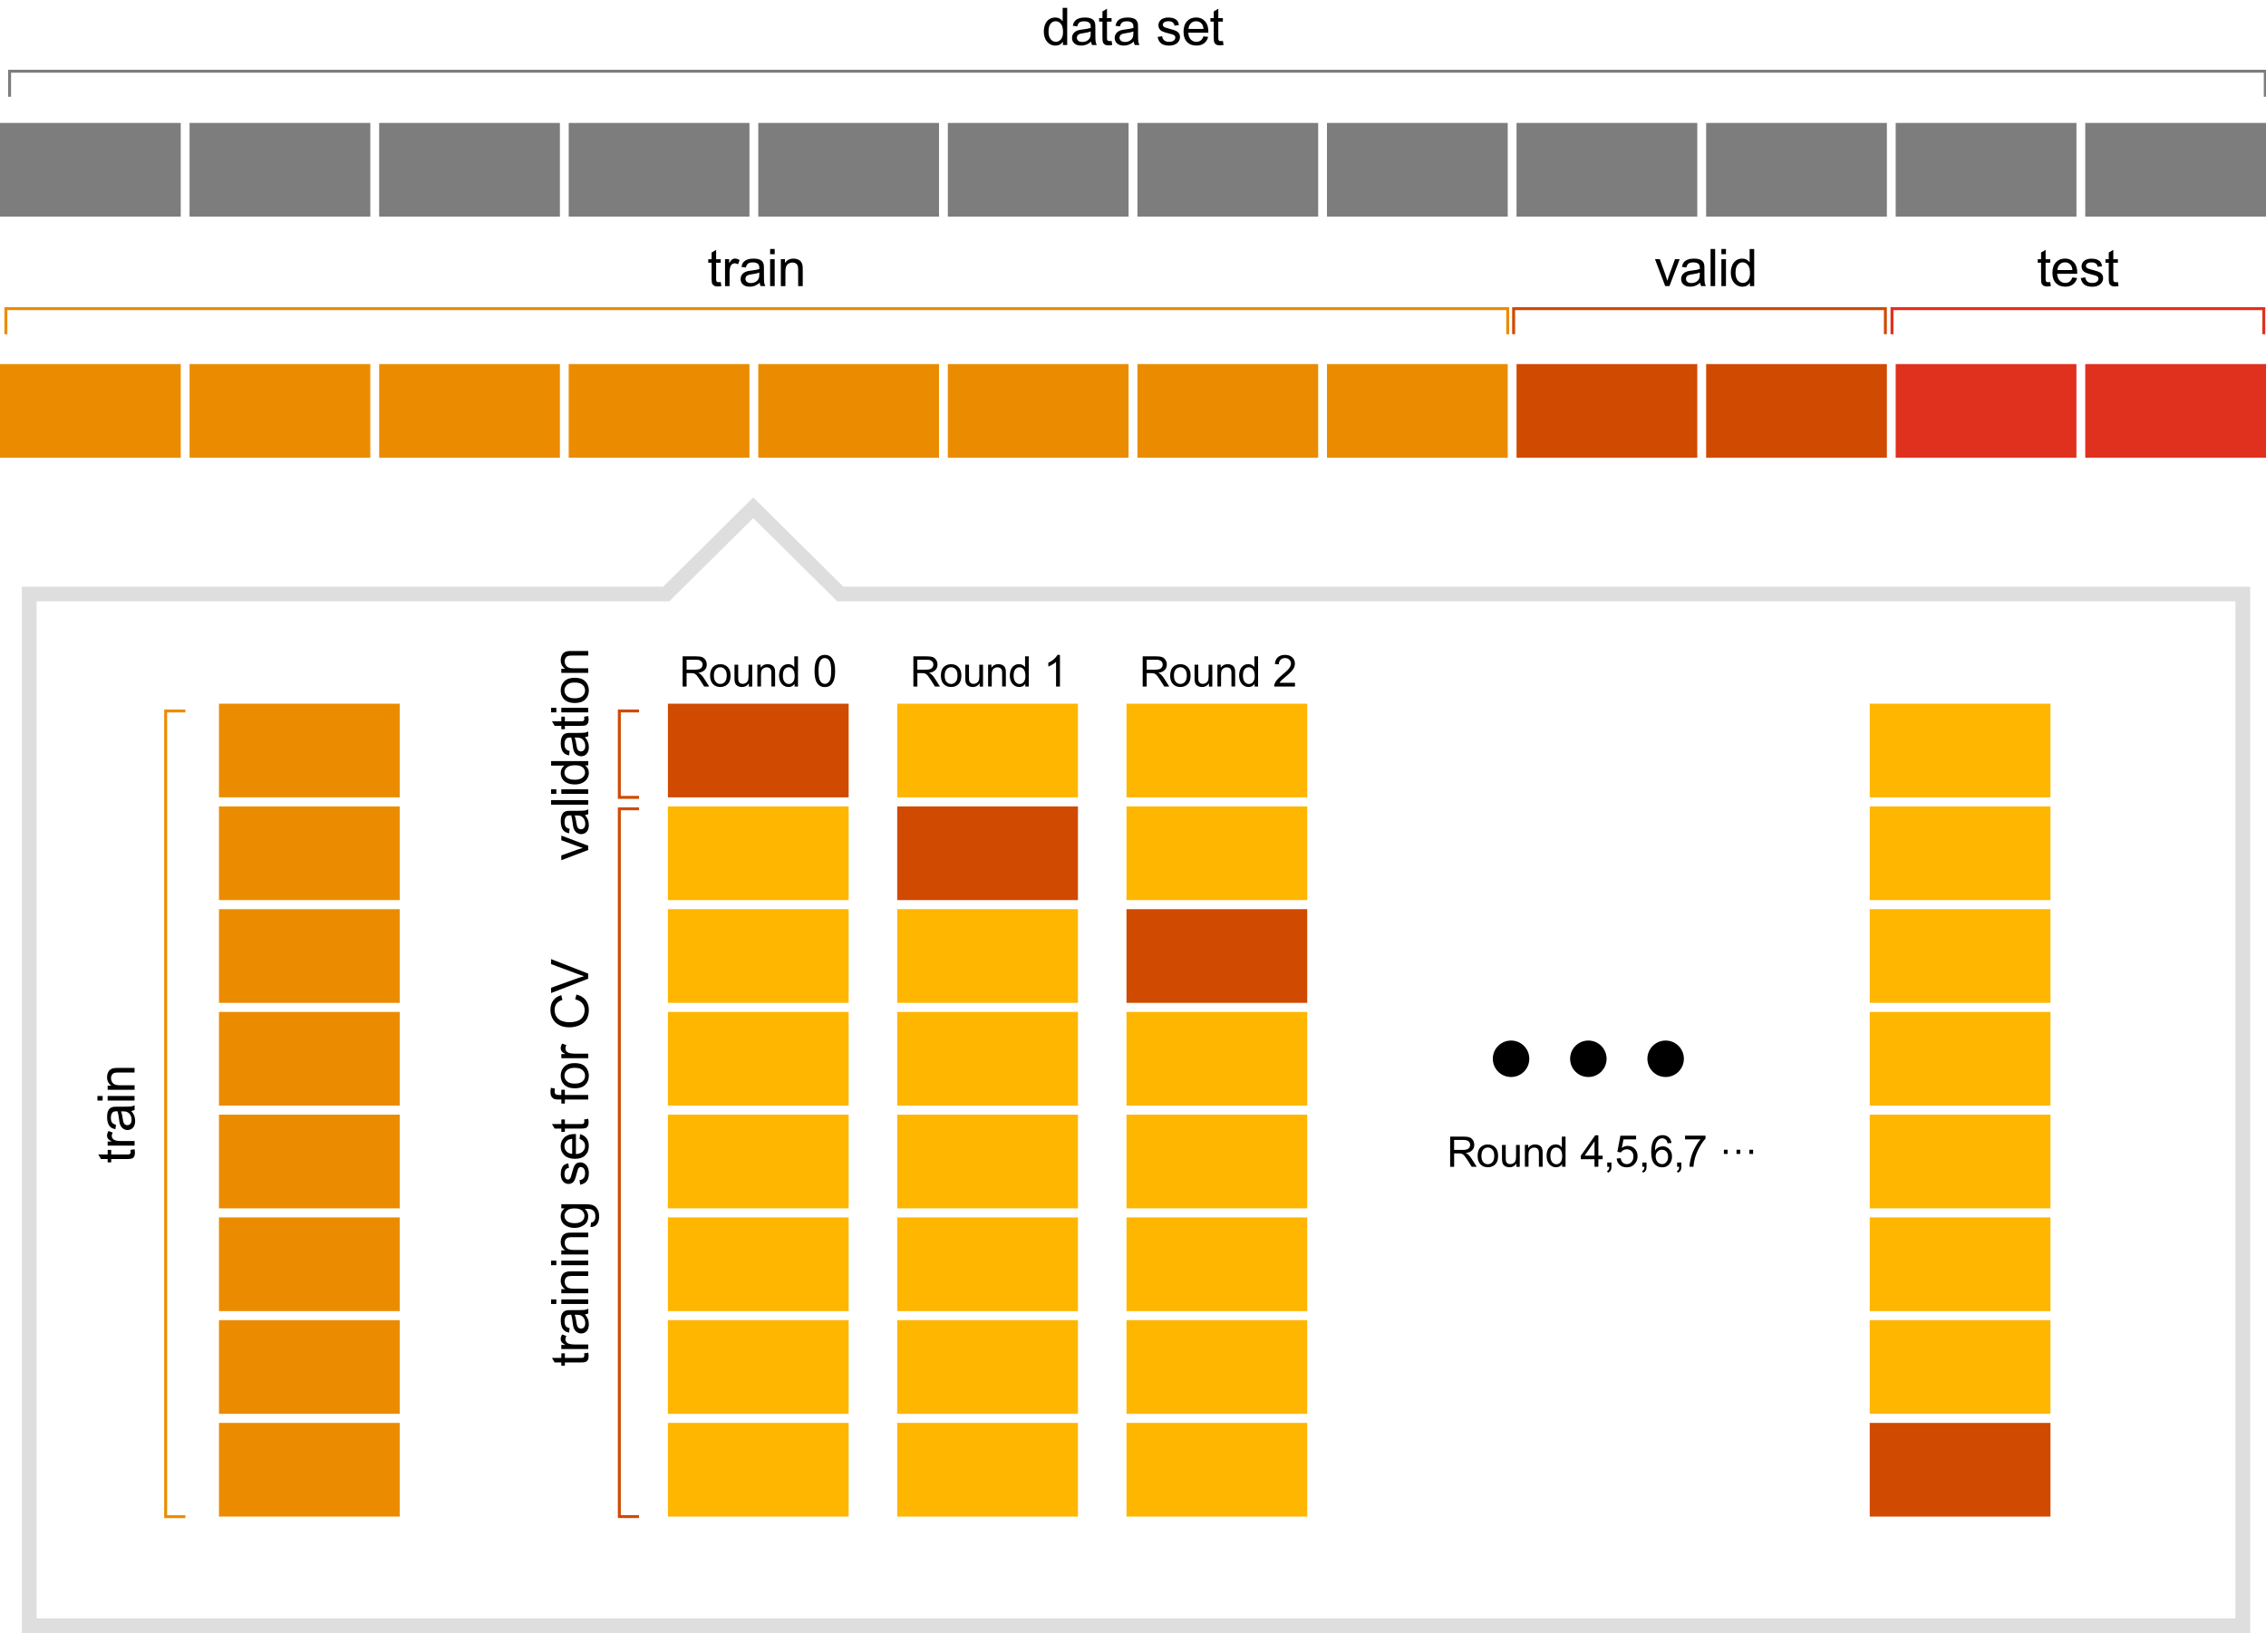 <?xml version="1.0" encoding="UTF-8"?><svg xmlns="http://www.w3.org/2000/svg" viewBox="0 0 769 560.8"><defs><style>.cls-1{fill:#eb8c00;}.cls-2{fill:#ffb600;}.cls-3{fill:#7d7d7d;}.cls-4{fill:#d04a02;}.cls-5{fill:#e0301e;}.cls-6{stroke:#dedede;stroke-width:5px;}.cls-6,.cls-7,.cls-8,.cls-9,.cls-10{fill:none;stroke-miterlimit:10;}.cls-7{stroke:#7d7d7d;}.cls-8{stroke:#eb8c00;}.cls-9{stroke:#d04a02;}.cls-10{stroke:#e0301e;}</style></defs><g id="_レイヤー_5"><polygon class="cls-6" points="761.13 201.63 285.17 201.63 255.62 172.36 226.08 201.63 9.92 201.63 9.92 551.82 761.13 551.82 761.13 201.63"/></g><g id="_レイヤー_8"><g><path d="m360.72,15.27v-1.15c-.58.91-1.43,1.36-2.55,1.36-.73,0-1.4-.2-2.01-.6-.61-.4-1.08-.96-1.42-1.68-.33-.72-.5-1.55-.5-2.48s.15-1.74.46-2.48c.3-.74.76-1.31,1.37-1.71.61-.4,1.29-.59,2.04-.59.55,0,1.04.12,1.47.35.43.23.78.53,1.05.91V2.67h1.54v12.6h-1.44Zm-4.89-4.56c0,1.17.25,2.04.74,2.62s1.07.87,1.75.87,1.25-.28,1.72-.83.71-1.4.71-2.53c0-1.25-.24-2.17-.72-2.75s-1.07-.88-1.78-.88-1.26.28-1.72.84c-.46.56-.69,1.45-.69,2.66Z"/><path d="m370.28,14.14c-.57.49-1.12.83-1.65,1.03-.53.2-1.1.3-1.71.3-1,0-1.77-.24-2.31-.73-.54-.49-.81-1.12-.81-1.88,0-.45.1-.86.3-1.22.2-.37.47-.67.8-.89.33-.22.7-.39,1.11-.51.3-.08.76-.16,1.38-.23,1.25-.15,2.17-.33,2.76-.53,0-.21,0-.35,0-.4,0-.63-.15-1.07-.44-1.33-.4-.35-.98-.52-1.76-.52-.73,0-1.27.13-1.61.38-.35.26-.6.71-.77,1.35l-1.51-.21c.14-.65.36-1.17.68-1.57.31-.4.77-.7,1.37-.92.6-.21,1.29-.32,2.07-.32s1.41.09,1.9.27.84.41,1.08.69c.23.28.39.63.48,1.05.05.26.08.74.08,1.43v2.06c0,1.44.03,2.35.1,2.73.07.38.2.75.39,1.1h-1.62c-.16-.32-.26-.7-.31-1.13Zm-.13-3.46c-.56.23-1.4.42-2.53.58-.64.09-1.09.19-1.35.31s-.47.28-.61.5c-.14.22-.21.47-.21.73,0,.41.16.76.47,1.03.31.27.77.41,1.37.41s1.13-.13,1.59-.39.81-.62,1.02-1.07c.17-.35.25-.87.25-1.55v-.57Z"/><path d="m377.23,13.89l.22,1.37c-.44.09-.82.14-1.17.14-.56,0-1-.09-1.31-.27-.31-.18-.53-.41-.65-.7-.12-.29-.19-.9-.19-1.83v-5.25h-1.13v-1.2h1.13v-2.26l1.54-.93v3.19h1.56v1.2h-1.56v5.34c0,.44.03.72.08.85.05.13.14.23.27.3.12.07.3.11.53.11.17,0,.4-.02.68-.06Z"/><path d="m384.76,14.14c-.57.49-1.12.83-1.65,1.03-.53.2-1.1.3-1.71.3-1,0-1.77-.24-2.31-.73-.54-.49-.81-1.12-.81-1.88,0-.45.1-.86.31-1.22.2-.37.47-.67.8-.89.33-.22.7-.39,1.11-.51.3-.08.76-.16,1.38-.23,1.25-.15,2.17-.33,2.76-.53,0-.21,0-.35,0-.4,0-.63-.15-1.07-.44-1.33-.4-.35-.98-.52-1.76-.52-.73,0-1.26.13-1.61.38-.35.26-.6.71-.77,1.35l-1.51-.21c.14-.65.36-1.17.68-1.57.32-.4.77-.7,1.37-.92.6-.21,1.29-.32,2.07-.32s1.41.09,1.9.27c.49.18.85.41,1.08.69s.39.63.48,1.05c.05.26.08.74.08,1.43v2.06c0,1.44.03,2.35.1,2.73s.2.75.39,1.1h-1.62c-.16-.32-.26-.7-.31-1.13Zm-.13-3.46c-.56.23-1.4.42-2.53.58-.64.09-1.09.19-1.35.31s-.47.28-.61.5c-.14.22-.21.47-.21.73,0,.41.16.76.47,1.03.31.27.77.41,1.37.41s1.13-.13,1.59-.39c.46-.26.81-.62,1.02-1.07.17-.35.25-.87.25-1.55v-.57Z"/><path d="m392.86,12.54l1.53-.24c.09.61.33,1.08.72,1.41s.94.49,1.65.49,1.24-.15,1.58-.43c.34-.29.52-.63.52-1.02,0-.35-.15-.62-.46-.83-.21-.14-.74-.31-1.58-.52-1.13-.29-1.92-.53-2.36-.74-.44-.21-.77-.5-1-.87s-.34-.78-.34-1.22c0-.41.09-.78.28-1.13.19-.35.44-.63.76-.86.24-.18.57-.33.98-.45.42-.12.86-.18,1.34-.18.72,0,1.34.1,1.89.31.54.21.94.49,1.2.84.26.35.44.82.53,1.41l-1.51.21c-.07-.47-.27-.84-.6-1.1-.33-.26-.79-.4-1.4-.4-.71,0-1.22.12-1.52.35-.3.23-.46.51-.46.82,0,.2.06.38.19.54.12.17.32.3.59.41.16.06.61.19,1.37.4,1.09.29,1.86.53,2.29.72.43.19.77.46,1.02.81.25.35.37.8.37,1.32s-.15,1-.45,1.46-.73.81-1.3,1.06c-.57.25-1.21.37-1.93.37-1.19,0-2.09-.25-2.71-.74-.62-.49-1.02-1.22-1.19-2.19Z"/><path d="m408.41,12.33l1.6.2c-.25.93-.72,1.66-1.4,2.17-.68.52-1.55.77-2.61.77-1.34,0-2.39-.41-3.18-1.23-.78-.82-1.17-1.98-1.17-3.46s.4-2.73,1.19-3.58c.79-.85,1.82-1.27,3.08-1.27s2.22.42,2.99,1.25,1.16,2,1.16,3.51c0,.09,0,.23,0,.41h-6.81c.06,1,.34,1.77.85,2.3.51.53,1.15.8,1.91.8.57,0,1.05-.15,1.45-.45.4-.3.72-.77.95-1.43Zm-5.08-2.5h5.1c-.07-.77-.26-1.34-.58-1.73-.49-.6-1.13-.89-1.92-.89-.71,0-1.31.24-1.79.71s-.75,1.11-.8,1.91Z"/><path d="m415.01,13.89l.22,1.37c-.44.09-.83.14-1.17.14-.56,0-1-.09-1.31-.27-.31-.18-.53-.41-.65-.7-.13-.29-.19-.9-.19-1.83v-5.25h-1.13v-1.2h1.13v-2.26l1.54-.93v3.19h1.55v1.2h-1.55v5.34c0,.44.03.72.08.85.05.13.14.23.27.3.12.07.3.11.53.11.17,0,.4-.02.68-.06Z"/></g><rect class="cls-3" y="41.73" width="61.34" height="31.8"/><polyline class="cls-7" points="3.25 32.85 3.25 24.18 768.75 24.18 768.75 32.85"/><rect class="cls-3" x="64.33" y="41.73" width="61.34" height="31.8"/><rect class="cls-3" x="128.67" y="41.73" width="61.34" height="31.8"/><rect class="cls-3" x="193" y="41.73" width="61.34" height="31.8"/><rect class="cls-3" x="257.33" y="41.73" width="61.34" height="31.8"/><rect class="cls-3" x="321.66" y="41.73" width="61.34" height="31.8"/><rect class="cls-3" x="386" y="41.73" width="61.34" height="31.8"/><rect class="cls-3" x="450.33" y="41.73" width="61.34" height="31.8"/><rect class="cls-3" x="514.66" y="41.73" width="61.34" height="31.8"/><rect class="cls-3" x="579" y="41.73" width="61.34" height="31.8"/><rect class="cls-3" x="643.33" y="41.73" width="61.34" height="31.8"/><rect class="cls-3" x="707.66" y="41.73" width="61.34" height="31.8"/><g><path d="m244.59,95.73l.22,1.37c-.44.09-.82.14-1.17.14-.56,0-1-.09-1.31-.27-.31-.18-.53-.41-.65-.7-.13-.29-.19-.9-.19-1.83v-5.25h-1.13v-1.2h1.13v-2.26l1.54-.93v3.19h1.56v1.2h-1.56v5.34c0,.44.03.72.08.85.05.13.14.23.27.3.12.07.3.11.53.11.17,0,.4-.02.68-.06Z"/><path d="m246.05,97.11v-9.13h1.39v1.38c.36-.65.68-1.07.98-1.28.3-.21.63-.31.99-.31.52,0,1.05.17,1.59.5l-.53,1.44c-.38-.22-.76-.34-1.13-.34-.34,0-.64.1-.91.31-.27.2-.46.49-.58.85-.17.55-.26,1.15-.26,1.81v4.78h-1.55Z"/><path d="m257.81,95.98c-.57.49-1.12.83-1.65,1.03-.53.2-1.1.3-1.71.3-1,0-1.77-.24-2.31-.73-.54-.49-.81-1.12-.81-1.88,0-.45.1-.86.31-1.22.2-.37.47-.67.8-.89.33-.22.7-.39,1.11-.51.3-.08.76-.16,1.38-.23,1.25-.15,2.17-.33,2.76-.53,0-.21,0-.35,0-.4,0-.63-.15-1.07-.44-1.33-.4-.35-.98-.52-1.76-.52-.73,0-1.26.13-1.61.38-.35.26-.6.71-.77,1.35l-1.51-.21c.14-.65.36-1.17.68-1.57.32-.4.77-.7,1.37-.92s1.29-.32,2.07-.32,1.41.09,1.9.27.84.41,1.07.69.39.63.48,1.05c.05.26.08.74.08,1.43v2.06c0,1.44.03,2.35.1,2.73.07.38.2.75.39,1.1h-1.62c-.16-.32-.26-.7-.31-1.13Zm-.13-3.46c-.56.23-1.4.42-2.53.58-.64.09-1.09.19-1.35.31s-.47.28-.61.5c-.14.22-.21.47-.21.73,0,.41.16.76.47,1.03.31.27.77.41,1.37.41s1.12-.13,1.59-.39c.46-.26.8-.62,1.02-1.07.17-.35.25-.87.25-1.55v-.57Z"/><path d="m261.35,86.29v-1.78h1.55v1.78h-1.55Zm0,10.82v-9.13h1.55v9.13h-1.55Z"/><path d="m264.99,97.11v-9.13h1.39v1.3c.67-1,1.64-1.5,2.91-1.5.55,0,1.06.1,1.52.3s.81.46,1.04.78c.23.32.39.7.48,1.14.06.29.09.79.09,1.5v5.61h-1.55v-5.55c0-.63-.06-1.1-.18-1.41-.12-.31-.33-.56-.64-.75-.31-.19-.67-.28-1.08-.28-.66,0-1.23.21-1.71.63-.48.42-.72,1.21-.72,2.38v4.98h-1.55Z"/></g><g><path d="m565.12,97.11l-3.47-9.13h1.63l1.96,5.47c.21.59.41,1.2.58,1.84.14-.48.33-1.06.58-1.74l2.03-5.57h1.59l-3.46,9.13h-1.44Z"/><path d="m576.99,95.98c-.57.49-1.12.83-1.65,1.03-.53.2-1.1.3-1.71.3-1,0-1.77-.24-2.31-.73-.54-.49-.81-1.12-.81-1.88,0-.45.1-.86.3-1.22.2-.37.47-.67.8-.89.33-.22.7-.39,1.11-.51.3-.08.76-.16,1.38-.23,1.25-.15,2.17-.33,2.76-.53,0-.21,0-.35,0-.4,0-.63-.15-1.07-.44-1.33-.4-.35-.98-.52-1.76-.52-.73,0-1.27.13-1.61.38-.35.26-.6.71-.77,1.35l-1.51-.21c.14-.65.36-1.17.68-1.57.32-.4.77-.7,1.37-.92s1.29-.32,2.07-.32,1.41.09,1.9.27c.49.18.84.41,1.07.69.23.28.39.63.48,1.05.05.26.08.74.08,1.43v2.06c0,1.44.03,2.35.1,2.73s.2.75.39,1.1h-1.62c-.16-.32-.26-.7-.31-1.13Zm-.13-3.46c-.56.23-1.4.42-2.53.58-.63.09-1.08.19-1.35.31s-.47.28-.61.5c-.14.22-.21.47-.21.73,0,.41.16.76.47,1.03.31.27.77.41,1.37.41s1.12-.13,1.59-.39c.46-.26.8-.62,1.02-1.07.17-.35.25-.87.25-1.55v-.57Z"/><path d="m580.51,97.11v-12.6h1.55v12.6h-1.55Z"/><path d="m584.18,86.29v-1.78h1.55v1.78h-1.55Zm0,10.82v-9.13h1.55v9.13h-1.55Z"/><path d="m593.86,97.11v-1.15c-.58.91-1.43,1.36-2.55,1.36-.73,0-1.4-.2-2.01-.6-.61-.4-1.08-.96-1.42-1.68-.33-.72-.5-1.55-.5-2.48s.15-1.74.46-2.48c.3-.74.76-1.31,1.37-1.71.61-.4,1.29-.59,2.04-.59.55,0,1.04.12,1.47.35.43.23.78.53,1.05.91v-4.52h1.54v12.6h-1.43Zm-4.89-4.56c0,1.17.25,2.04.74,2.62.49.58,1.07.87,1.75.87s1.25-.28,1.72-.83.71-1.4.71-2.53c0-1.25-.24-2.17-.72-2.75-.48-.58-1.07-.88-1.78-.88s-1.26.28-1.72.84-.69,1.45-.69,2.66Z"/></g><g><path d="m695.77,95.73l.22,1.37c-.44.09-.82.14-1.17.14-.56,0-1-.09-1.31-.27-.31-.18-.53-.41-.65-.7-.13-.29-.19-.9-.19-1.83v-5.25h-1.13v-1.2h1.13v-2.26l1.54-.93v3.19h1.56v1.2h-1.56v5.34c0,.44.03.72.08.85.05.13.14.23.27.3.12.07.3.11.53.11.17,0,.4-.02.68-.06Z"/><path d="m703.28,94.17l1.6.2c-.25.93-.72,1.66-1.4,2.17s-1.55.77-2.61.77c-1.33,0-2.39-.41-3.18-1.23-.78-.82-1.17-1.98-1.17-3.46s.39-2.73,1.19-3.58c.79-.85,1.82-1.27,3.08-1.27s2.22.42,2.99,1.25,1.16,2,1.16,3.51c0,.09,0,.23,0,.41h-6.81c.06,1,.34,1.77.85,2.3.51.53,1.15.8,1.91.8.57,0,1.05-.15,1.45-.45s.72-.77.95-1.43Zm-5.08-2.5h5.1c-.07-.77-.26-1.34-.58-1.73-.49-.6-1.13-.89-1.92-.89-.71,0-1.31.24-1.79.71-.48.48-.75,1.11-.8,1.91Z"/><path d="m706.14,94.39l1.53-.24c.09.61.32,1.08.72,1.41s.94.49,1.65.49,1.24-.15,1.58-.43c.34-.29.52-.63.52-1.02,0-.35-.15-.62-.46-.83-.21-.14-.74-.31-1.58-.52-1.13-.29-1.92-.53-2.36-.74-.44-.21-.77-.5-1-.87-.23-.37-.34-.78-.34-1.22,0-.41.09-.78.28-1.13s.44-.63.76-.86c.24-.18.57-.33.98-.45.42-.12.86-.18,1.34-.18.72,0,1.35.1,1.89.31.54.21.94.49,1.2.84.26.35.44.82.53,1.41l-1.51.21c-.07-.47-.27-.84-.6-1.1-.33-.26-.79-.4-1.4-.4-.71,0-1.22.12-1.52.35-.3.23-.46.51-.46.82,0,.2.06.38.19.54.13.17.32.3.59.41.16.06.61.19,1.37.4,1.09.29,1.86.53,2.29.72.43.19.77.46,1.02.81.25.35.37.8.37,1.32s-.15,1-.45,1.46-.74.81-1.3,1.06c-.57.25-1.21.37-1.93.37-1.19,0-2.09-.25-2.71-.74s-1.02-1.22-1.19-2.19Z"/><path d="m718.74,95.73l.22,1.37c-.44.09-.82.14-1.17.14-.56,0-1-.09-1.31-.27-.31-.18-.53-.41-.65-.7-.13-.29-.19-.9-.19-1.83v-5.25h-1.13v-1.2h1.13v-2.26l1.54-.93v3.19h1.56v1.2h-1.56v5.34c0,.44.03.72.08.85.05.13.14.23.27.3.12.07.3.11.53.11.17,0,.4-.02.68-.06Z"/></g><rect class="cls-1" y="123.58" width="61.34" height="31.8"/><rect class="cls-1" x="74.31" y="238.86" width="61.34" height="31.8"/><rect class="cls-1" x="74.31" y="273.73" width="61.34" height="31.8"/><rect class="cls-1" x="74.31" y="308.61" width="61.34" height="31.8"/><rect class="cls-1" x="74.31" y="343.49" width="61.34" height="31.8"/><rect class="cls-1" x="74.31" y="378.36" width="61.34" height="31.8"/><rect class="cls-1" x="74.31" y="413.24" width="61.34" height="31.8"/><rect class="cls-1" x="74.31" y="448.11" width="61.34" height="31.8"/><rect class="cls-1" x="74.31" y="482.99" width="61.34" height="31.8"/><rect class="cls-4" x="226.66" y="238.86" width="61.34" height="31.8"/><rect class="cls-2" x="226.66" y="273.73" width="61.34" height="31.8"/><rect class="cls-2" x="226.66" y="308.61" width="61.34" height="31.8"/><rect class="cls-2" x="226.66" y="343.49" width="61.34" height="31.8"/><rect class="cls-2" x="226.66" y="378.36" width="61.34" height="31.8"/><rect class="cls-2" x="226.66" y="413.24" width="61.34" height="31.8"/><rect class="cls-2" x="226.66" y="448.11" width="61.34" height="31.8"/><rect class="cls-2" x="226.66" y="482.99" width="61.34" height="31.8"/><rect class="cls-2" x="304.48" y="238.86" width="61.34" height="31.8"/><rect class="cls-4" x="304.48" y="273.73" width="61.34" height="31.8"/><rect class="cls-2" x="304.48" y="308.61" width="61.34" height="31.8"/><rect class="cls-2" x="304.48" y="343.49" width="61.34" height="31.8"/><rect class="cls-2" x="304.48" y="378.36" width="61.34" height="31.8"/><rect class="cls-2" x="304.48" y="413.24" width="61.34" height="31.8"/><rect class="cls-2" x="304.48" y="448.11" width="61.34" height="31.8"/><rect class="cls-2" x="304.48" y="482.99" width="61.34" height="31.8"/><rect class="cls-2" x="382.29" y="238.86" width="61.34" height="31.8"/><rect class="cls-2" x="382.29" y="273.73" width="61.34" height="31.8"/><rect class="cls-4" x="382.29" y="308.61" width="61.34" height="31.8"/><rect class="cls-2" x="382.29" y="343.49" width="61.34" height="31.8"/><rect class="cls-2" x="382.29" y="378.36" width="61.34" height="31.8"/><rect class="cls-2" x="382.29" y="413.24" width="61.34" height="31.8"/><rect class="cls-2" x="382.29" y="448.11" width="61.34" height="31.8"/><rect class="cls-2" x="382.29" y="482.99" width="61.34" height="31.8"/><rect class="cls-2" x="634.52" y="238.86" width="61.34" height="31.8"/><rect class="cls-2" x="634.52" y="273.73" width="61.34" height="31.8"/><rect class="cls-2" x="634.52" y="308.61" width="61.34" height="31.8"/><rect class="cls-2" x="634.52" y="343.49" width="61.34" height="31.8"/><rect class="cls-2" x="634.52" y="378.36" width="61.34" height="31.8"/><rect class="cls-2" x="634.52" y="413.24" width="61.34" height="31.8"/><rect class="cls-2" x="634.52" y="448.11" width="61.34" height="31.8"/><rect class="cls-4" x="634.52" y="482.99" width="61.34" height="31.8"/><polyline class="cls-8" points="2 113.44 2 104.77 511.67 104.77 511.67 113.44"/><polyline class="cls-8" points="62.91 514.82 56.22 514.82 56.22 241.33 62.91 241.33"/><polyline class="cls-9" points="513.67 113.44 513.67 104.77 639.83 104.77 639.83 113.44"/><polyline class="cls-10" points="642.08 113.44 642.08 104.77 768.25 104.77 768.25 113.44"/><rect class="cls-1" x="64.33" y="123.58" width="61.34" height="31.8"/><rect class="cls-1" x="128.67" y="123.58" width="61.34" height="31.8"/><rect class="cls-1" x="193" y="123.58" width="61.34" height="31.8"/><rect class="cls-1" x="257.33" y="123.58" width="61.34" height="31.8"/><rect class="cls-1" x="321.66" y="123.58" width="61.34" height="31.8"/><rect class="cls-1" x="386" y="123.58" width="61.34" height="31.8"/><rect class="cls-1" x="450.33" y="123.58" width="61.34" height="31.8"/><rect class="cls-4" x="514.66" y="123.58" width="61.34" height="31.8"/><rect class="cls-4" x="579" y="123.58" width="61.34" height="31.8"/><rect class="cls-5" x="643.33" y="123.58" width="61.34" height="31.8"/><rect class="cls-5" x="707.66" y="123.58" width="61.34" height="31.8"/><g><path d="m44.28,390.32l1.37-.22c.09.44.14.83.14,1.17,0,.56-.09,1-.27,1.31s-.41.53-.7.65-.9.19-1.83.19h-5.25v1.13h-1.2v-1.13h-2.26l-.93-1.54h3.19v-1.56h1.2v1.56h5.34c.44,0,.72-.03.85-.08.13-.05.23-.14.3-.27s.11-.3.11-.53c0-.17-.02-.4-.06-.68Z"/><path d="m45.66,388.86h-9.13v-1.39h1.38c-.65-.36-1.07-.68-1.28-.98s-.31-.63-.31-.99c0-.52.17-1.05.5-1.59l1.43.53c-.22.38-.33.76-.33,1.13,0,.34.1.64.31.91.2.27.49.46.85.58.55.17,1.15.26,1.81.26h4.78v1.55Z"/><path d="m44.54,377.1c.49.57.83,1.12,1.03,1.65s.3,1.1.3,1.71c0,1-.25,1.77-.73,2.31-.49.54-1.12.81-1.88.81-.45,0-.86-.1-1.22-.31-.37-.2-.67-.47-.89-.8-.22-.33-.39-.7-.51-1.11-.08-.3-.16-.76-.23-1.38-.15-1.25-.33-2.17-.53-2.76-.21,0-.35,0-.4,0-.63,0-1.07.15-1.33.44-.35.4-.52.98-.52,1.76,0,.73.13,1.26.38,1.61s.71.6,1.35.77l-.21,1.51c-.65-.14-1.17-.36-1.57-.68-.4-.32-.71-.77-.92-1.37-.21-.6-.32-1.29-.32-2.07s.09-1.41.28-1.9c.18-.49.41-.84.69-1.07.28-.23.63-.39,1.05-.48.26-.05.74-.08,1.43-.08h2.06c1.44,0,2.35-.03,2.73-.1s.75-.2,1.1-.39v1.62c-.32.16-.7.26-1.13.31Zm-3.46.13c.23.56.42,1.4.58,2.53.09.64.2,1.09.31,1.35.12.26.28.47.5.61s.47.21.74.21c.41,0,.76-.16,1.03-.47.27-.31.41-.77.41-1.37s-.13-1.13-.39-1.59c-.26-.46-.62-.8-1.07-1.02-.35-.17-.87-.25-1.55-.25h-.57Z"/><path d="m34.84,373.57h-1.78v-1.55h1.78v1.55Zm10.82,0h-9.13v-1.55h9.13v1.55Z"/><path d="m45.66,369.92h-9.13v-1.39h1.3c-1-.67-1.5-1.64-1.5-2.9,0-.55.1-1.06.3-1.52.2-.46.46-.81.78-1.04.32-.23.7-.39,1.14-.48.29-.06.79-.09,1.5-.09h5.61v1.55h-5.55c-.63,0-1.1.06-1.41.18s-.56.33-.75.64c-.19.31-.28.67-.28,1.08,0,.66.21,1.23.63,1.71.42.48,1.21.72,2.38.72h4.99v1.55Z"/></g><polyline class="cls-9" points="216.87 270.66 210.18 270.66 210.18 241.33 216.87 241.33"/><g><path d="m199.62,288.52l-9.13,3.47v-1.63l5.47-1.96c.59-.21,1.2-.41,1.84-.58-.48-.14-1.06-.33-1.74-.58l-5.57-2.03v-1.59l9.13,3.46v1.44Z"/><path d="m198.5,276.66c.49.57.83,1.12,1.03,1.65s.3,1.1.3,1.71c0,1-.25,1.77-.73,2.31-.49.54-1.12.81-1.88.81-.45,0-.86-.1-1.22-.31-.37-.2-.67-.47-.89-.8-.22-.33-.39-.7-.51-1.11-.08-.3-.16-.76-.23-1.38-.15-1.25-.33-2.17-.53-2.76-.21,0-.35,0-.4,0-.63,0-1.07.15-1.33.44-.35.4-.52.98-.52,1.76,0,.73.13,1.26.38,1.61s.71.6,1.35.77l-.21,1.51c-.65-.14-1.17-.36-1.57-.68s-.71-.77-.92-1.37c-.21-.6-.32-1.29-.32-2.07s.09-1.41.28-1.9c.18-.49.41-.84.69-1.07.28-.23.63-.39,1.05-.48.26-.05.74-.08,1.43-.08h2.06c1.44,0,2.35-.03,2.73-.1s.75-.2,1.1-.39v1.62c-.32.16-.7.26-1.13.31Zm-3.46.13c.23.56.42,1.4.58,2.53.09.64.2,1.09.31,1.35.12.26.28.47.5.61s.47.21.74.21c.41,0,.76-.16,1.03-.47.27-.31.41-.77.41-1.37s-.13-1.13-.39-1.59c-.26-.46-.62-.81-1.07-1.02-.35-.17-.87-.25-1.55-.25h-.57Z"/><path d="m199.62,273.14h-12.6v-1.55h12.6v1.55Z"/><path d="m188.8,269.47h-1.78v-1.55h1.78v1.55Zm10.82,0h-9.13v-1.55h9.13v1.55Z"/><path d="m199.62,259.79h-1.15c.91.58,1.36,1.43,1.36,2.55,0,.73-.2,1.4-.6,2.01s-.96,1.08-1.68,1.42c-.72.33-1.54.5-2.48.5s-1.74-.15-2.48-.46c-.74-.3-1.31-.76-1.71-1.37-.39-.61-.59-1.29-.59-2.04,0-.55.12-1.04.35-1.47.23-.43.53-.78.91-1.05h-4.52v-1.54h12.6v1.44Zm-4.56,4.89c1.17,0,2.04-.25,2.62-.74.58-.49.87-1.07.87-1.75s-.28-1.25-.83-1.72c-.55-.47-1.4-.71-2.53-.71-1.25,0-2.17.24-2.75.72-.58.48-.88,1.07-.88,1.78s.28,1.26.84,1.72c.56.46,1.45.69,2.66.69Z"/><path d="m198.5,250.22c.49.57.83,1.12,1.03,1.65s.3,1.1.3,1.71c0,1-.25,1.77-.73,2.31-.49.54-1.12.81-1.88.81-.45,0-.86-.1-1.22-.31-.37-.2-.67-.47-.89-.8-.22-.33-.39-.7-.51-1.11-.08-.3-.16-.76-.23-1.38-.15-1.25-.33-2.17-.53-2.76-.21,0-.35,0-.4,0-.63,0-1.07.15-1.33.44-.35.4-.52.98-.52,1.76,0,.73.13,1.26.38,1.61s.71.6,1.35.77l-.21,1.51c-.65-.14-1.17-.36-1.57-.68-.4-.32-.71-.77-.92-1.37-.21-.6-.32-1.29-.32-2.07s.09-1.41.28-1.9c.18-.49.41-.84.69-1.07.28-.23.63-.39,1.05-.48.26-.05.74-.08,1.43-.08h2.06c1.44,0,2.35-.03,2.73-.1s.75-.2,1.1-.39v1.62c-.32.16-.7.26-1.13.31Zm-3.46.13c.23.56.42,1.4.58,2.53.09.64.2,1.09.31,1.35.12.26.28.47.5.61s.47.21.74.21c.41,0,.76-.16,1.03-.47.27-.31.41-.77.41-1.37s-.13-1.13-.39-1.59c-.26-.46-.62-.8-1.07-1.02-.35-.17-.87-.25-1.55-.25h-.57Z"/><path d="m198.24,243.28l1.37-.22c.09.44.14.83.14,1.17,0,.56-.09,1-.27,1.31s-.41.53-.7.65-.9.19-1.83.19h-5.25v1.13h-1.2v-1.13h-2.26l-.93-1.54h3.19v-1.56h1.2v1.56h5.34c.44,0,.72-.03.85-.08.13-.05.23-.14.3-.27s.11-.3.11-.53c0-.17-.02-.4-.06-.68Z"/><path d="m188.8,241.81h-1.78v-1.55h1.78v1.55Zm10.82,0h-9.13v-1.55h9.13v1.55Z"/><path d="m195.06,238.62c-1.69,0-2.94-.47-3.76-1.41-.68-.78-1.01-1.74-1.01-2.87,0-1.25.41-2.28,1.23-3.08.82-.8,1.96-1.19,3.41-1.19,1.17,0,2.1.18,2.77.53.67.35,1.2.87,1.57,1.54.37.67.56,1.41.56,2.21,0,1.28-.41,2.31-1.23,3.1-.82.79-2,1.18-3.54,1.18Zm0-1.59c1.17,0,2.04-.25,2.62-.76.58-.51.87-1.15.87-1.92s-.29-1.41-.88-1.92c-.58-.51-1.48-.76-2.67-.76-1.13,0-1.98.26-2.57.77-.58.51-.87,1.15-.87,1.91s.29,1.42.87,1.92c.58.51,1.45.76,2.62.76Z"/><path d="m199.62,228.4h-9.13v-1.39h1.3c-1-.67-1.5-1.64-1.5-2.91,0-.55.1-1.05.3-1.52.2-.46.46-.81.78-1.04.32-.23.7-.39,1.14-.48.29-.06.79-.09,1.5-.09h5.61v1.55h-5.55c-.63,0-1.1.06-1.41.18s-.56.33-.75.64c-.19.31-.28.67-.28,1.08,0,.66.21,1.23.63,1.71.42.48,1.21.72,2.38.72h4.99v1.55Z"/></g><polyline class="cls-9" points="216.87 514.79 210.18 514.79 210.18 274.54 216.87 274.54"/><g><path d="m198.24,459.37l1.37-.22c.09.44.14.83.14,1.17,0,.56-.09,1-.27,1.31s-.41.53-.7.65-.9.19-1.83.19h-5.25v1.13h-1.2v-1.13h-2.26l-.93-1.54h3.19v-1.56h1.2v1.56h5.34c.44,0,.72-.03.85-.08.13-.05.23-.14.3-.27s.11-.3.11-.53c0-.17-.02-.4-.06-.68Z"/><path d="m199.62,457.91h-9.13v-1.39h1.38c-.65-.36-1.07-.68-1.28-.98s-.31-.63-.31-.99c0-.52.17-1.05.5-1.59l1.43.53c-.22.38-.33.76-.33,1.13,0,.34.1.64.31.91.2.27.49.46.85.58.55.17,1.15.26,1.81.26h4.78v1.55Z"/><path d="m198.5,446.15c.49.57.83,1.12,1.03,1.65s.3,1.1.3,1.71c0,1-.25,1.77-.73,2.31-.49.54-1.12.81-1.88.81-.45,0-.86-.1-1.22-.31-.37-.2-.67-.47-.89-.8-.22-.33-.39-.7-.51-1.11-.08-.3-.16-.76-.23-1.38-.15-1.25-.33-2.17-.53-2.76-.21,0-.35,0-.4,0-.63,0-1.07.15-1.33.44-.35.4-.52.98-.52,1.76,0,.73.13,1.26.38,1.61s.71.6,1.35.77l-.21,1.51c-.65-.14-1.17-.36-1.57-.68-.4-.32-.71-.77-.92-1.37-.21-.6-.32-1.29-.32-2.07s.09-1.41.28-1.9c.18-.49.41-.84.69-1.07.28-.23.63-.39,1.05-.48.26-.05.74-.08,1.43-.08h2.06c1.44,0,2.35-.03,2.73-.1s.75-.2,1.1-.39v1.62c-.32.16-.7.26-1.13.31Zm-3.46.13c.23.56.42,1.4.58,2.53.09.64.2,1.09.31,1.35.12.26.28.47.5.61s.47.21.74.21c.41,0,.76-.16,1.03-.47.27-.31.41-.77.41-1.37s-.13-1.13-.39-1.59c-.26-.46-.62-.8-1.07-1.02-.35-.17-.87-.25-1.55-.25h-.57Z"/><path d="m188.8,442.62h-1.78v-1.55h1.78v1.55Zm10.82,0h-9.13v-1.55h9.13v1.55Z"/><path d="m199.62,438.98h-9.13v-1.39h1.3c-1-.67-1.5-1.64-1.5-2.9,0-.55.1-1.06.3-1.52.2-.46.46-.81.78-1.04.32-.23.7-.39,1.14-.48.29-.06.79-.09,1.5-.09h5.61v1.55h-5.55c-.63,0-1.1.06-1.41.18s-.56.33-.75.64c-.19.31-.28.67-.28,1.08,0,.66.21,1.23.63,1.71.42.48,1.21.72,2.38.72h4.99v1.55Z"/><path d="m188.8,429.46h-1.78v-1.55h1.78v1.55Zm10.82,0h-9.13v-1.55h9.13v1.55Z"/><path d="m199.62,425.82h-9.13v-1.39h1.3c-1-.67-1.5-1.64-1.5-2.9,0-.55.1-1.06.3-1.52.2-.46.46-.81.78-1.04.32-.23.7-.39,1.14-.48.29-.06.79-.09,1.5-.09h5.61v1.55h-5.55c-.63,0-1.1.06-1.41.18s-.56.33-.75.64c-.19.31-.28.67-.28,1.08,0,.66.21,1.23.63,1.71.42.48,1.21.72,2.38.72h4.99v1.55Z"/><path d="m200.38,416.48l.22-1.5c.46-.06.8-.24,1.01-.52.29-.38.43-.91.43-1.57,0-.72-.14-1.27-.43-1.66-.29-.39-.69-.65-1.2-.79-.31-.08-.98-.12-1.98-.11.8.68,1.19,1.52,1.19,2.53,0,1.25-.45,2.23-1.36,2.91s-1.99,1.03-3.26,1.03c-.87,0-1.67-.16-2.41-.47s-1.3-.77-1.71-1.37c-.4-.6-.6-1.3-.6-2.11,0-1.08.44-1.97,1.31-2.67h-1.1v-1.43h7.89c1.42,0,2.43.14,3.02.43s1.06.75,1.41,1.38c.34.63.52,1.4.52,2.32,0,1.09-.25,1.97-.73,2.64-.49.67-1.23.99-2.21.97Zm-5.48-1.28c1.2,0,2.07-.24,2.62-.71.55-.48.82-1.07.82-1.79s-.27-1.31-.82-1.79c-.55-.48-1.41-.72-2.57-.72s-1.96.25-2.53.74c-.57.5-.85,1.09-.85,1.79s.28,1.27.84,1.75,1.39.72,2.49.72Z"/><path d="m196.9,402.14l-.24-1.53c.61-.09,1.08-.33,1.41-.72.33-.39.49-.94.49-1.65s-.15-1.24-.43-1.58-.63-.52-1.02-.52c-.35,0-.62.15-.83.46-.14.21-.31.74-.52,1.58-.29,1.13-.53,1.92-.74,2.36s-.5.77-.87,1c-.37.23-.78.34-1.22.34-.41,0-.78-.09-1.13-.28-.35-.19-.63-.44-.86-.76-.18-.24-.33-.57-.45-.98-.12-.42-.18-.86-.18-1.34,0-.72.1-1.34.31-1.89.21-.54.49-.94.84-1.2s.82-.44,1.41-.53l.21,1.51c-.47.07-.84.27-1.1.6-.26.33-.4.79-.4,1.4,0,.71.12,1.22.35,1.52.23.3.51.46.82.46.2,0,.38-.06.54-.19.17-.13.3-.32.41-.59.06-.15.19-.61.4-1.37.29-1.09.53-1.86.72-2.29s.46-.77.81-1.02c.35-.25.8-.37,1.32-.37s1,.15,1.46.45c.46.3.81.74,1.06,1.3s.37,1.21.37,1.92c0,1.19-.25,2.09-.74,2.71-.49.62-1.22,1.02-2.19,1.19Z"/><path d="m196.68,386.59l.2-1.6c.93.25,1.66.72,2.17,1.4.52.68.77,1.55.77,2.61,0,1.33-.41,2.39-1.23,3.18s-1.98,1.17-3.46,1.17-2.73-.4-3.58-1.19c-.85-.79-1.27-1.82-1.27-3.08s.42-2.22,1.25-2.99c.83-.77,2-1.16,3.51-1.16.09,0,.23,0,.41,0v6.81c1-.06,1.77-.34,2.3-.85s.8-1.15.8-1.91c0-.57-.15-1.05-.45-1.45-.3-.4-.77-.72-1.43-.95Zm-2.5,5.08v-5.1c-.77.07-1.34.26-1.73.58-.6.49-.89,1.13-.89,1.92,0,.71.24,1.31.71,1.79s1.11.75,1.91.8Z"/><path d="m198.24,379.99l1.37-.22c.09.44.14.83.14,1.17,0,.56-.09,1-.27,1.31s-.41.53-.7.65-.9.19-1.83.19h-5.25v1.13h-1.2v-1.13h-2.26l-.93-1.54h3.19v-1.56h1.2v1.56h5.34c.44,0,.72-.03.85-.08.13-.05.23-.14.3-.27s.11-.3.11-.53c0-.17-.02-.4-.06-.68Z"/><path d="m199.62,373.22h-7.92v1.37h-1.2v-1.37h-.97c-.61,0-1.07-.05-1.37-.16-.4-.15-.73-.41-.98-.79-.25-.38-.37-.9-.37-1.58,0-.44.05-.92.15-1.44l1.35.23c-.06.32-.09.62-.09.91,0,.47.1.8.3,1,.2.19.58.29,1.13.29h.84v-1.78h1.2v1.78h7.92v1.54Z"/><path d="m195.06,369.41c-1.69,0-2.94-.47-3.76-1.41-.68-.78-1.01-1.74-1.01-2.87,0-1.25.41-2.28,1.23-3.08.82-.8,1.96-1.19,3.41-1.19,1.17,0,2.1.18,2.77.53.67.35,1.2.87,1.57,1.54.37.67.56,1.41.56,2.21,0,1.28-.41,2.31-1.23,3.1-.82.79-2,1.18-3.54,1.18Zm0-1.59c1.17,0,2.04-.25,2.62-.76.58-.51.87-1.15.87-1.92s-.29-1.41-.88-1.92c-.58-.51-1.48-.76-2.67-.76-1.13,0-1.98.26-2.57.77-.58.51-.87,1.15-.87,1.91s.29,1.42.87,1.92c.58.51,1.45.76,2.62.76Z"/><path d="m199.62,359.19h-9.13v-1.39h1.38c-.65-.36-1.07-.68-1.28-.98s-.31-.63-.31-.99c0-.52.17-1.05.5-1.59l1.43.53c-.22.38-.33.76-.33,1.13,0,.34.1.64.31.91.2.27.49.46.85.58.55.17,1.15.26,1.81.26h4.78v1.55Z"/><path d="m195.2,339.24l.42-1.67c1.37.35,2.41.98,3.13,1.89.72.91,1.08,2.02,1.08,3.33s-.28,2.46-.83,3.31c-.55.85-1.35,1.5-2.4,1.94-1.05.44-2.17.67-3.38.67-1.31,0-2.46-.25-3.43-.75-.98-.5-1.72-1.21-2.23-2.14-.51-.93-.76-1.94-.76-3.06,0-1.26.32-2.32.96-3.18.64-.86,1.54-1.46,2.71-1.8l.39,1.64c-.92.29-1.58.72-2,1.27-.42.56-.63,1.25-.63,2.1,0,.97.23,1.78.7,2.43.46.65,1.09,1.11,1.87,1.37s1.59.4,2.42.4c1.07,0,2.01-.16,2.81-.47.8-.31,1.4-.8,1.79-1.46s.59-1.37.59-2.14c0-.93-.27-1.72-.81-2.37-.54-.65-1.34-1.08-2.4-1.31Z"/><path d="m199.62,332.2l-12.6,4.88v-1.8l9.15-3.28c.73-.26,1.42-.48,2.06-.66-.69-.2-1.38-.42-2.06-.68l-9.15-3.4v-1.7l12.6,4.93v1.71Z"/></g><g><path d="m231.66,233.03v-10.24h4.54c.91,0,1.61.09,2.08.28.48.18.86.51,1.14.97.28.47.43.98.43,1.54,0,.73-.23,1.34-.71,1.84s-1.2.81-2.18.95c.36.17.63.34.82.51.4.36.77.82,1.12,1.36l1.78,2.79h-1.7l-1.36-2.13c-.4-.61-.72-1.08-.98-1.41-.26-.33-.49-.55-.69-.68s-.41-.22-.62-.27c-.15-.03-.4-.05-.75-.05h-1.57v4.55h-1.35Zm1.35-5.72h2.91c.62,0,1.1-.06,1.45-.19s.62-.33.8-.61c.18-.28.27-.59.27-.92,0-.48-.18-.88-.53-1.19-.35-.31-.91-.47-1.67-.47h-3.24v3.39Z"/><path d="m240.98,229.32c0-1.37.38-2.39,1.15-3.05.64-.55,1.41-.82,2.33-.82,1.02,0,1.85.33,2.5,1,.65.67.97,1.59.97,2.77,0,.95-.14,1.71-.43,2.25-.29.55-.7.97-1.25,1.27-.55.3-1.14.45-1.79.45-1.04,0-1.88-.33-2.52-1-.64-.67-.96-1.62-.96-2.88Zm1.29,0c0,.95.21,1.66.62,2.13.41.47.94.71,1.56.71s1.14-.24,1.56-.71c.41-.47.62-1.2.62-2.17,0-.92-.21-1.61-.63-2.08-.42-.47-.93-.71-1.55-.71s-1.15.23-1.56.71-.62,1.18-.62,2.13Z"/><path d="m254.15,233.03v-1.09c-.58.84-1.36,1.26-2.35,1.26-.44,0-.85-.08-1.23-.25-.38-.17-.66-.38-.84-.63s-.31-.56-.39-.93c-.05-.25-.08-.64-.08-1.17v-4.59h1.26v4.11c0,.66.03,1.1.08,1.33.08.33.25.59.5.78.26.19.57.28.95.28s.73-.1,1.06-.29.56-.46.7-.79.21-.82.21-1.45v-3.97h1.26v7.42h-1.12Z"/><path d="m257.02,233.03v-7.42h1.13v1.05c.54-.81,1.33-1.22,2.36-1.22.45,0,.86.08,1.23.24.38.16.66.37.84.63.19.26.32.57.39.93.05.23.07.64.07,1.22v4.56h-1.26v-4.51c0-.51-.05-.9-.15-1.15-.1-.25-.27-.46-.52-.61-.25-.15-.54-.23-.88-.23-.54,0-1,.17-1.39.51s-.58.98-.58,1.93v4.05h-1.26Z"/><path d="m269.65,233.03v-.94c-.47.74-1.16,1.1-2.07,1.1-.59,0-1.13-.16-1.63-.49-.5-.33-.88-.78-1.15-1.37-.27-.58-.41-1.26-.41-2.01s.12-1.41.37-2.01c.25-.6.62-1.06,1.11-1.39.49-.32,1.04-.48,1.65-.48.45,0,.85.09,1.19.28s.63.43.85.74v-3.67h1.25v10.24h-1.17Zm-3.97-3.7c0,.95.2,1.66.6,2.13.4.47.87.71,1.42.71s1.02-.22,1.4-.67c.38-.45.58-1.13.58-2.06,0-1.01-.2-1.76-.59-2.23-.39-.47-.87-.71-1.45-.71s-1.03.23-1.4.68c-.38.46-.56,1.18-.56,2.16Z"/><path d="m276.44,227.75c0-1.27.13-2.28.39-3.05.26-.77.65-1.37,1.16-1.78.51-.42,1.16-.63,1.94-.63.57,0,1.08.12,1.51.35.43.23.79.56,1.07,1s.5.97.66,1.59c.16.63.24,1.47.24,2.53,0,1.26-.13,2.27-.39,3.04-.26.77-.64,1.37-1.16,1.79s-1.16.63-1.95.63c-1.03,0-1.84-.37-2.43-1.11-.71-.89-1.06-2.34-1.06-4.35Zm1.35,0c0,1.76.21,2.93.62,3.51.41.58.92.87,1.52.87s1.11-.29,1.52-.88c.41-.58.62-1.75.62-3.5s-.21-2.93-.62-3.51c-.41-.58-.92-.87-1.54-.87s-1.08.26-1.45.77c-.45.65-.68,1.86-.68,3.61Z"/></g><g><path d="m309.97,233.03v-10.24h4.54c.91,0,1.61.09,2.08.28.47.18.85.51,1.14.97.28.47.43.98.43,1.54,0,.73-.24,1.34-.71,1.84-.47.5-1.2.81-2.18.95.36.17.63.34.82.51.4.36.77.82,1.12,1.36l1.78,2.79h-1.7l-1.35-2.13c-.4-.61-.72-1.08-.98-1.41-.26-.33-.49-.55-.69-.68-.2-.13-.41-.22-.62-.27-.15-.03-.4-.05-.75-.05h-1.57v4.55h-1.35Zm1.35-5.72h2.91c.62,0,1.1-.06,1.45-.19.35-.13.62-.33.8-.61.18-.28.27-.59.27-.92,0-.48-.18-.88-.53-1.19-.35-.31-.91-.47-1.67-.47h-3.24v3.39Z"/><path d="m319.3,229.32c0-1.37.38-2.39,1.15-3.05.64-.55,1.42-.82,2.33-.82,1.02,0,1.85.33,2.5,1,.65.67.97,1.59.97,2.77,0,.95-.14,1.71-.43,2.25-.29.55-.7.97-1.25,1.27-.55.3-1.14.45-1.79.45-1.04,0-1.88-.33-2.52-1-.64-.67-.96-1.62-.96-2.88Zm1.29,0c0,.95.21,1.66.62,2.13.42.47.94.71,1.56.71s1.14-.24,1.56-.71c.41-.47.62-1.2.62-2.17,0-.92-.21-1.61-.62-2.08-.42-.47-.93-.71-1.55-.71s-1.15.23-1.56.71c-.41.47-.62,1.18-.62,2.13Z"/><path d="m332.47,233.03v-1.09c-.58.84-1.36,1.26-2.35,1.26-.44,0-.85-.08-1.23-.25-.38-.17-.66-.38-.84-.63s-.31-.56-.39-.93c-.05-.25-.08-.64-.08-1.17v-4.59h1.26v4.11c0,.66.03,1.1.08,1.33.08.33.25.59.5.78.26.19.57.28.95.28s.73-.1,1.06-.29c.33-.19.56-.46.7-.79s.21-.82.21-1.45v-3.97h1.26v7.42h-1.12Z"/><path d="m335.33,233.03v-7.42h1.13v1.05c.54-.81,1.33-1.22,2.36-1.22.45,0,.86.08,1.23.24s.66.37.84.63c.19.26.32.57.39.93.05.23.07.64.07,1.22v4.56h-1.26v-4.51c0-.51-.05-.9-.15-1.15-.1-.25-.27-.46-.52-.61s-.54-.23-.88-.23c-.54,0-1,.17-1.39.51s-.58.98-.58,1.93v4.05h-1.26Z"/><path d="m347.96,233.03v-.94c-.47.74-1.16,1.1-2.07,1.1-.59,0-1.13-.16-1.63-.49-.5-.33-.88-.78-1.15-1.37-.27-.58-.41-1.26-.41-2.01s.12-1.41.37-2.01c.25-.6.62-1.06,1.11-1.39.49-.32,1.04-.48,1.65-.48.45,0,.85.09,1.19.28.35.19.63.43.85.74v-3.67h1.25v10.24h-1.17Zm-3.97-3.7c0,.95.2,1.66.6,2.13.4.47.87.71,1.42.71s1.02-.22,1.4-.67.58-1.13.58-2.06c0-1.01-.2-1.76-.59-2.23-.39-.47-.87-.71-1.45-.71s-1.03.23-1.4.68c-.37.46-.56,1.18-.56,2.16Z"/><path d="m359.7,233.03h-1.31v-8.37c-.32.3-.73.6-1.25.91-.51.3-.97.53-1.38.68v-1.27c.73-.35,1.38-.76,1.93-1.26.55-.49.94-.97,1.17-1.43h.85v10.74Z"/></g><g><path d="m387.79,233.03v-10.24h4.54c.91,0,1.61.09,2.08.28.48.18.85.51,1.14.97.29.47.43.98.43,1.54,0,.73-.24,1.34-.71,1.84-.47.5-1.2.81-2.18.95.36.17.63.34.82.51.4.36.77.82,1.12,1.36l1.78,2.79h-1.7l-1.35-2.13c-.4-.61-.72-1.08-.98-1.41-.26-.33-.49-.55-.69-.68-.2-.13-.41-.22-.62-.27-.15-.03-.4-.05-.75-.05h-1.57v4.55h-1.36Zm1.36-5.72h2.91c.62,0,1.1-.06,1.45-.19.35-.13.62-.33.8-.61.18-.28.27-.59.27-.92,0-.48-.18-.88-.53-1.19-.35-.31-.91-.47-1.66-.47h-3.24v3.39Z"/><path d="m397.11,229.32c0-1.37.38-2.39,1.14-3.05.64-.55,1.42-.82,2.33-.82,1.02,0,1.85.33,2.5,1s.97,1.59.97,2.77c0,.95-.14,1.71-.43,2.25-.29.55-.7.97-1.25,1.27-.55.3-1.14.45-1.79.45-1.04,0-1.88-.33-2.52-1-.64-.67-.96-1.62-.96-2.88Zm1.29,0c0,.95.21,1.66.62,2.13.42.47.94.71,1.56.71s1.14-.24,1.56-.71c.41-.47.62-1.2.62-2.17,0-.92-.21-1.61-.63-2.08-.42-.47-.93-.71-1.55-.71s-1.15.23-1.56.71c-.41.47-.62,1.18-.62,2.13Z"/><path d="m410.28,233.03v-1.09c-.58.84-1.36,1.26-2.35,1.26-.44,0-.85-.08-1.22-.25-.38-.17-.66-.38-.85-.63s-.31-.56-.39-.93c-.05-.25-.08-.64-.08-1.17v-4.59h1.26v4.11c0,.66.03,1.1.08,1.33.08.33.25.59.5.78.26.19.57.28.95.28s.73-.1,1.06-.29c.33-.19.56-.46.7-.79.14-.33.21-.82.21-1.45v-3.97h1.26v7.42h-1.12Z"/><path d="m413.15,233.03v-7.42h1.13v1.05c.54-.81,1.33-1.22,2.36-1.22.45,0,.86.08,1.23.24.38.16.66.37.84.63.19.26.32.57.39.93.05.23.07.64.07,1.22v4.56h-1.26v-4.51c0-.51-.05-.9-.15-1.15-.1-.25-.27-.46-.52-.61s-.54-.23-.88-.23c-.54,0-1,.17-1.39.51s-.58.98-.58,1.93v4.05h-1.26Z"/><path d="m425.78,233.03v-.94c-.47.74-1.16,1.1-2.07,1.1-.59,0-1.13-.16-1.63-.49-.5-.33-.88-.78-1.15-1.37-.27-.58-.41-1.26-.41-2.01s.12-1.41.37-2.01c.25-.6.62-1.06,1.11-1.39s1.04-.48,1.65-.48c.45,0,.85.09,1.2.28.35.19.63.43.85.74v-3.67h1.25v10.24h-1.17Zm-3.97-3.7c0,.95.2,1.66.6,2.13s.87.71,1.42.71,1.02-.22,1.4-.67.58-1.13.58-2.06c0-1.01-.2-1.76-.59-2.23-.39-.47-.87-.71-1.45-.71s-1.03.23-1.4.68c-.37.46-.56,1.18-.56,2.16Z"/><path d="m439.47,231.77v1.26h-7.07c0-.32.04-.62.15-.91.18-.48.47-.96.87-1.42.4-.47.97-1.01,1.72-1.62,1.16-.95,1.95-1.71,2.36-2.27.41-.56.61-1.08.61-1.58,0-.52-.19-.96-.56-1.32-.37-.36-.86-.54-1.46-.54-.63,0-1.14.19-1.52.57-.38.38-.57.91-.58,1.58l-1.35-.14c.09-1.01.44-1.77,1.04-2.3.6-.53,1.41-.79,2.43-.79s1.84.29,2.44.85c.6.57.9,1.27.9,2.12,0,.43-.09.85-.26,1.26-.18.41-.47.85-.87,1.31-.41.46-1.08,1.08-2.03,1.88-.79.66-1.29,1.11-1.52,1.35-.22.24-.41.47-.55.71h5.25Z"/></g><g><path d="m492.13,396.05v-10.24h4.54c.91,0,1.61.09,2.08.28.47.18.85.51,1.14.97.28.47.43.98.43,1.54,0,.73-.24,1.34-.71,1.84-.47.5-1.2.81-2.18.95.36.17.63.34.82.51.4.36.77.82,1.12,1.36l1.78,2.79h-1.7l-1.35-2.13c-.4-.61-.72-1.08-.98-1.41-.26-.33-.49-.55-.69-.68-.2-.13-.41-.22-.62-.27-.15-.03-.41-.05-.75-.05h-1.57v4.55h-1.35Zm1.35-5.72h2.91c.62,0,1.1-.06,1.45-.19.35-.13.61-.33.8-.61.18-.28.27-.59.27-.92,0-.48-.18-.88-.53-1.19-.35-.31-.91-.47-1.67-.47h-3.24v3.39Z"/><path d="m501.45,392.34c0-1.37.38-2.39,1.15-3.05.64-.55,1.42-.82,2.33-.82,1.02,0,1.85.33,2.5,1s.97,1.59.97,2.77c0,.96-.14,1.71-.43,2.25-.29.55-.7.97-1.25,1.27-.55.3-1.14.45-1.79.45-1.04,0-1.88-.33-2.52-1-.64-.67-.96-1.62-.96-2.88Zm1.29,0c0,.95.21,1.66.62,2.13.41.47.94.71,1.56.71s1.14-.24,1.56-.71.62-1.2.62-2.17c0-.92-.21-1.61-.62-2.08-.42-.47-.93-.71-1.55-.71s-1.15.23-1.56.71c-.42.47-.62,1.18-.62,2.13Z"/><path d="m514.62,396.05v-1.09c-.58.84-1.36,1.26-2.35,1.26-.44,0-.85-.08-1.23-.25-.38-.17-.66-.38-.84-.63-.18-.25-.31-.56-.39-.93-.05-.25-.08-.64-.08-1.17v-4.59h1.26v4.11c0,.66.03,1.1.08,1.33.08.33.25.59.5.78.26.19.57.28.95.28s.73-.1,1.06-.29c.33-.19.56-.46.7-.79.14-.33.21-.82.21-1.45v-3.97h1.26v7.42h-1.12Z"/><path d="m517.49,396.05v-7.42h1.13v1.05c.54-.82,1.33-1.22,2.36-1.22.45,0,.86.08,1.23.24.38.16.66.37.84.63.19.26.32.57.39.93.05.23.07.64.07,1.22v4.56h-1.26v-4.51c0-.51-.05-.89-.15-1.15s-.27-.46-.52-.61-.54-.23-.88-.23c-.54,0-1,.17-1.39.51s-.58.98-.58,1.93v4.05h-1.26Z"/><path d="m530.12,396.05v-.94c-.47.74-1.16,1.1-2.07,1.1-.59,0-1.13-.16-1.63-.49-.5-.33-.88-.78-1.15-1.37-.27-.58-.41-1.26-.41-2.01s.12-1.41.37-2.01.62-1.06,1.11-1.39,1.04-.48,1.66-.48c.45,0,.84.09,1.19.28.35.19.63.43.85.74v-3.67h1.25v10.24h-1.17Zm-3.97-3.7c0,.95.2,1.66.6,2.13.4.47.87.71,1.42.71s1.02-.22,1.4-.67c.38-.45.58-1.13.58-2.06,0-1.01-.2-1.76-.59-2.23-.39-.47-.87-.71-1.45-.71s-1.03.23-1.4.68c-.38.46-.56,1.18-.56,2.16Z"/><path d="m541.12,396.05v-2.56h-4.64v-1.2l4.88-6.93h1.07v6.93h1.45v1.2h-1.45v2.56h-1.31Zm0-3.77v-4.83l-3.35,4.83h3.35Z"/><path d="m545.44,396.05v-1.43h1.43v1.43c0,.53-.09.95-.28,1.27-.19.32-.48.57-.89.75l-.35-.54c.27-.12.46-.29.59-.51.13-.23.2-.55.21-.97h-.71Z"/><path d="m548.62,393.25l1.38-.12c.1.67.34,1.18.71,1.51.37.34.82.51,1.35.51.63,0,1.17-.24,1.61-.71.44-.48.66-1.11.66-1.9s-.21-1.34-.63-1.77c-.42-.43-.97-.65-1.65-.65-.42,0-.81.1-1.15.29-.34.19-.61.44-.8.75l-1.23-.16,1.04-5.5h5.32v1.25h-4.27l-.58,2.88c.64-.45,1.32-.67,2.02-.67.93,0,1.72.32,2.37.97.64.65.96,1.48.96,2.5s-.28,1.81-.85,2.51c-.69.87-1.62,1.3-2.81,1.3-.97,0-1.77-.27-2.38-.82-.62-.55-.97-1.27-1.05-2.17Z"/><path d="m557.35,396.05v-1.43h1.43v1.43c0,.53-.09.95-.28,1.27-.19.32-.48.57-.89.75l-.35-.54c.27-.12.46-.29.59-.51s.2-.55.21-.97h-.71Z"/><path d="m567.23,387.97l-1.31.1c-.12-.52-.28-.89-.5-1.12-.36-.37-.79-.56-1.31-.56-.42,0-.79.12-1.1.35-.41.3-.74.74-.98,1.32-.24.58-.36,1.4-.37,2.47.32-.48.7-.84,1.16-1.07.46-.23.94-.35,1.44-.35.88,0,1.62.32,2.24.97.62.64.92,1.48.92,2.5,0,.67-.14,1.3-.43,1.87-.29.58-.69,1.02-1.19,1.33s-1.08.46-1.72.46c-1.1,0-1.99-.4-2.68-1.21-.69-.81-1.04-2.13-1.04-3.98,0-2.07.38-3.57,1.15-4.51.67-.82,1.56-1.23,2.69-1.23.84,0,1.53.24,2.07.71.54.47.86,1.12.97,1.96Zm-5.36,4.61c0,.45.1.89.29,1.3.19.41.46.73.81.95s.71.32,1.09.32c.55,0,1.03-.22,1.43-.67.4-.45.6-1.06.6-1.83s-.2-1.32-.59-1.75-.89-.64-1.49-.64-1.1.21-1.51.64-.62.98-.62,1.67Z"/><path d="m569.16,396.05v-1.43h1.43v1.43c0,.53-.09.95-.28,1.27-.19.32-.48.57-.89.75l-.35-.54c.27-.12.46-.29.59-.51s.2-.55.21-.97h-.71Z"/><path d="m571.85,386.75v-1.26h6.93v1.02c-.68.72-1.36,1.69-2.03,2.89-.67,1.2-1.19,2.44-1.55,3.71-.26.9-.43,1.88-.5,2.94h-1.35c.01-.84.18-1.86.5-3.05.32-1.19.77-2.34,1.36-3.45.59-1.11,1.22-2.04,1.89-2.8h-5.24Z"/><path d="m586.29,391.69h-1.26v-1.42h1.26v1.42Zm4.28,0h-1.26v-1.42h1.26v1.42Zm4.37,0h-1.26v-1.42h1.26v1.42Z"/></g><circle cx="512.8" cy="359.39" r="6.19"/><circle cx="539.03" cy="359.39" r="6.19"/><circle cx="565.26" cy="359.39" r="6.19"/></g></svg>